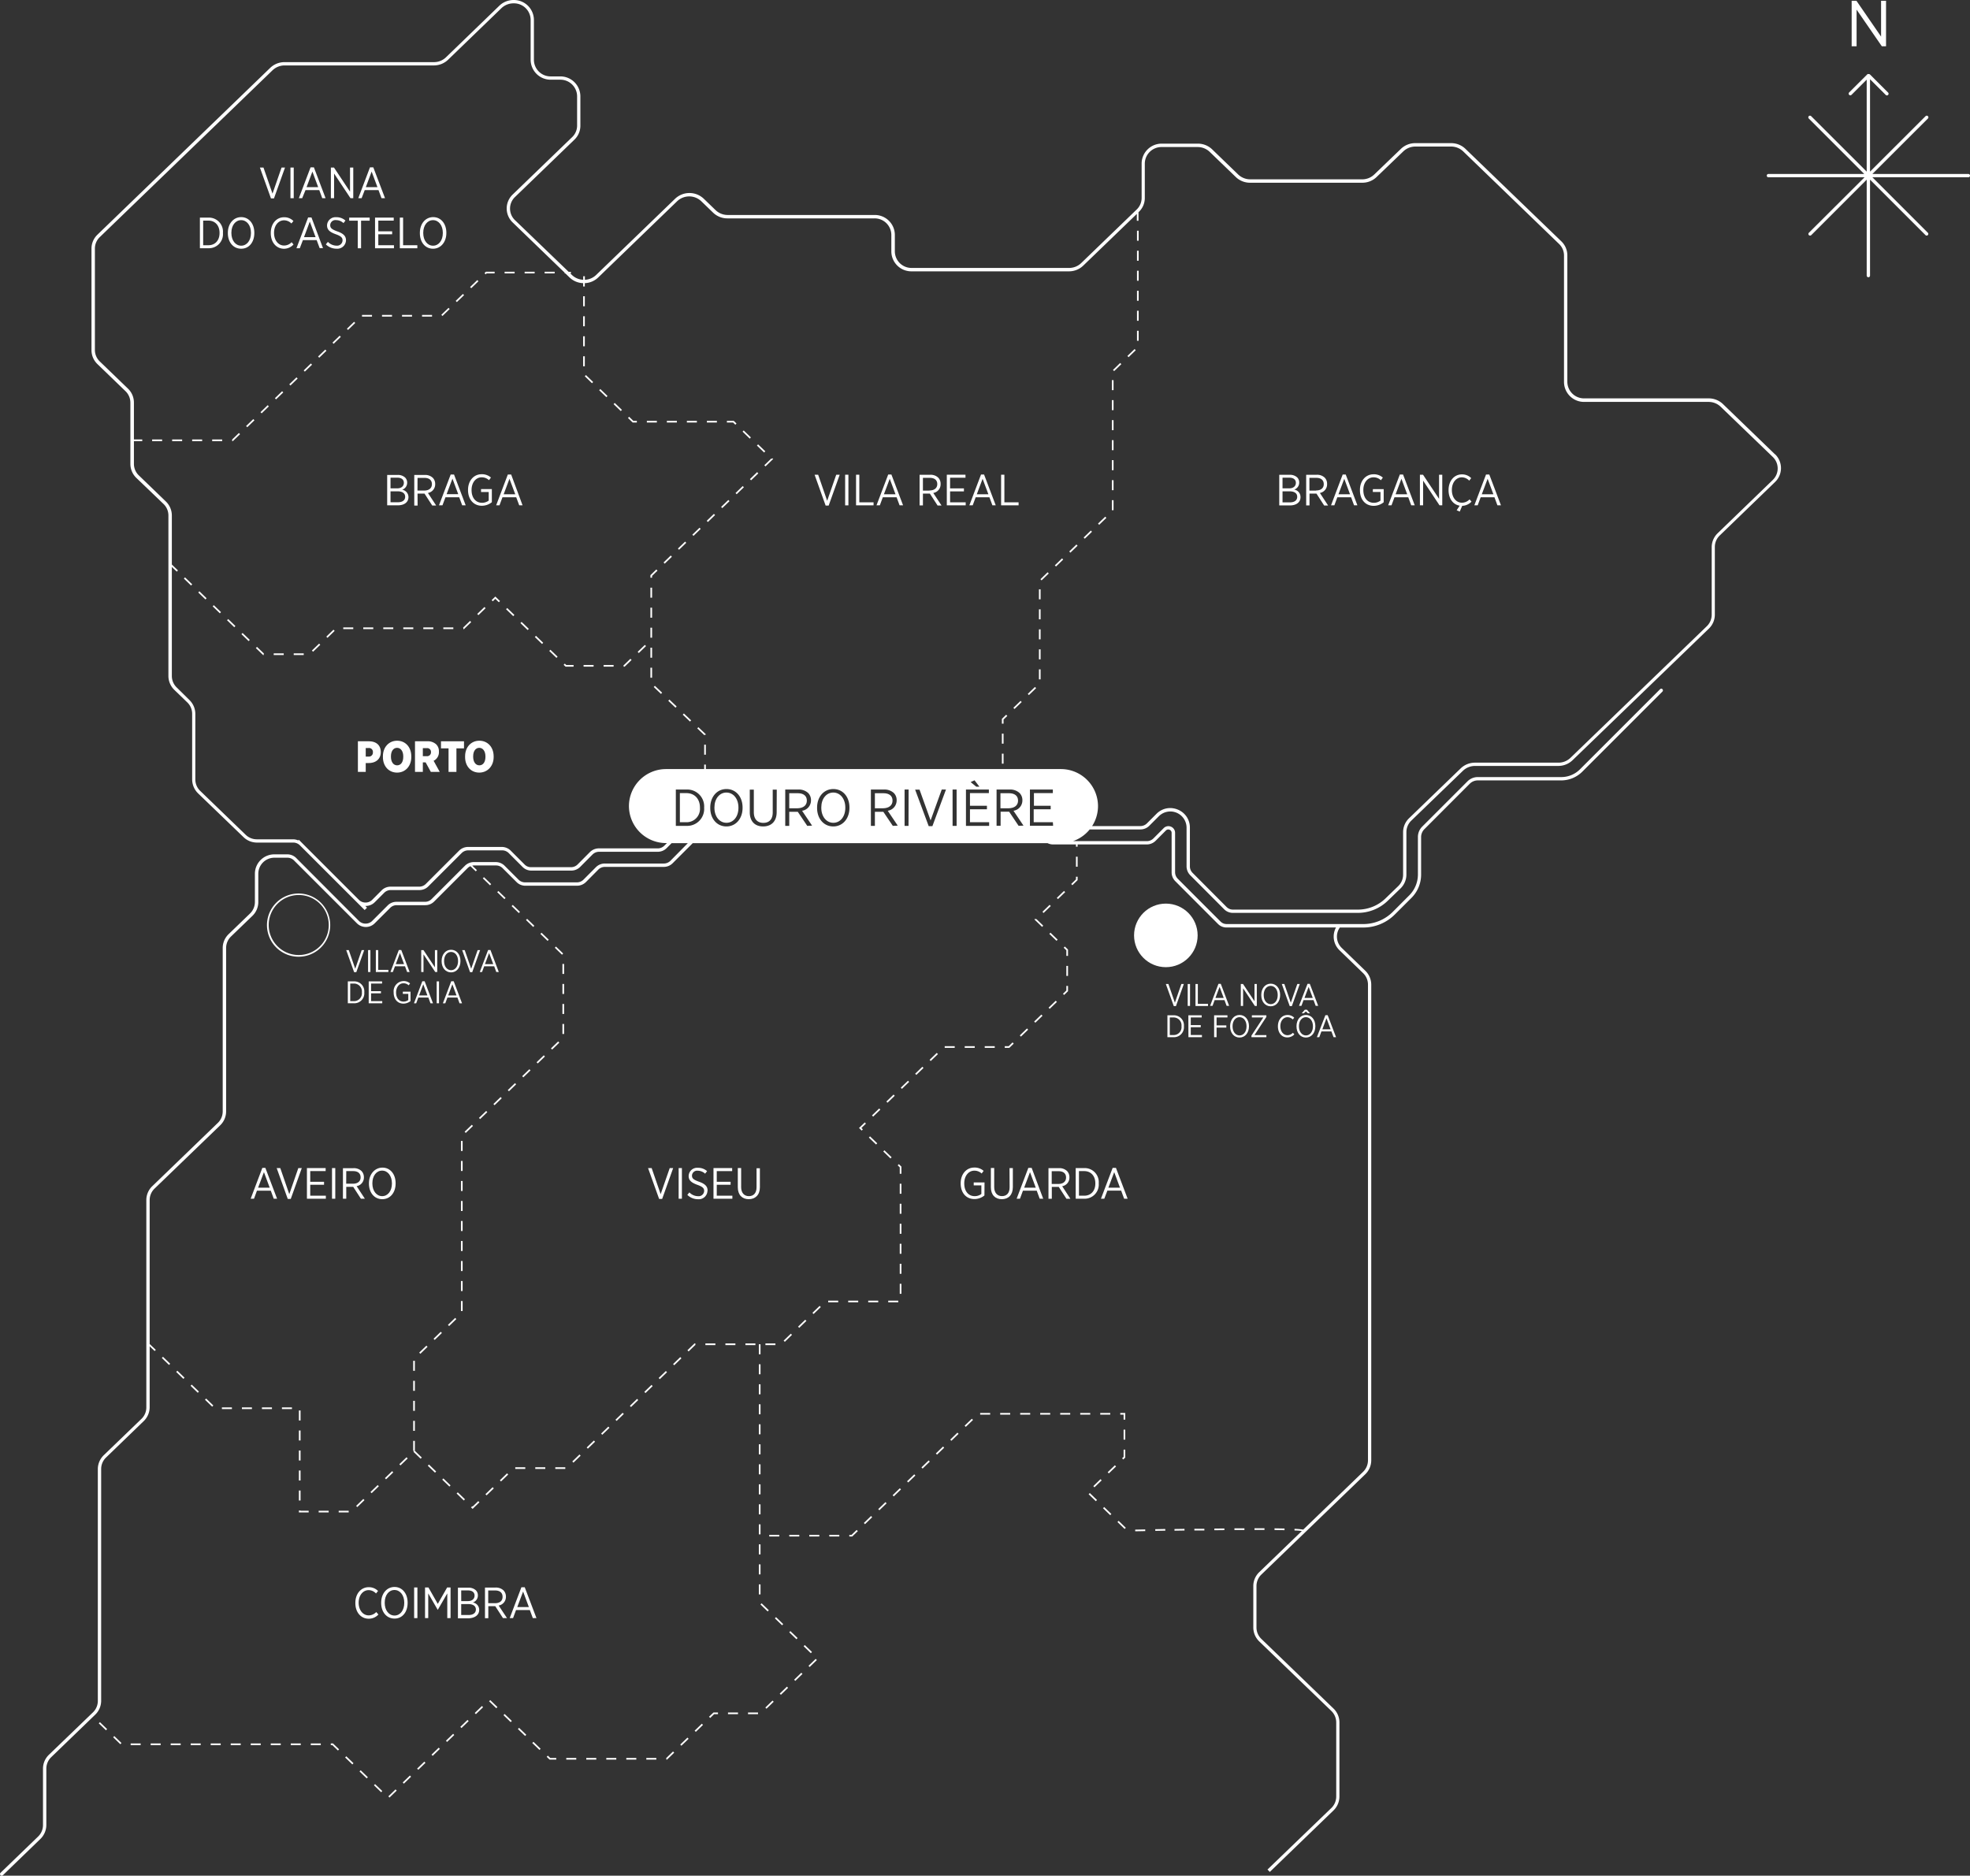 <svg xmlns="http://www.w3.org/2000/svg" viewBox="0 0 590.62 562.42"><rect x="0" y="0" width="590.62" height="562.42" fill="#333333" stroke="none"/><defs><style>.cls-1{fill:#fff;}</style></defs><g id="Layer_2" data-name="Layer 2"><g id="Mapa"><path class="cls-1" d="M89.56,267.91A9.48,9.48,0,1,0,99,277.39,9.49,9.49,0,0,0,89.56,267.91Zm0,18.45a9,9,0,1,1,9-9A9,9,0,0,1,89.56,286.36Z"/><circle class="cls-1" cx="349.53" cy="280.47" r="9.53"/><rect class="cls-1" x="82.17" y="118.29" width="3" height="0.5" transform="translate(-58.86 91.38) rotate(-44)"/><polygon class="cls-1" points="69.54 131.84 69.61 131.91 69.61 132.26 69.82 132.26 71.97 130.19 71.62 129.83 69.54 131.84"/><rect class="cls-1" x="163.29" y="81.48" width="3" height="0.5"/><rect class="cls-1" x="157.29" y="81.48" width="3" height="0.5"/><polygon class="cls-1" points="73.78 127.74 74.13 128.1 76.29 126.02 75.94 125.66 73.78 127.74"/><rect class="cls-1" x="77.85" y="122.46" width="3" height="0.5" transform="translate(-63 89.69) rotate(-44.05)"/><rect class="cls-1" x="126.53" y="94.43" width="3" height="0.5"/><polygon class="cls-1" points="139.13 88.5 138.78 88.14 136.62 90.22 136.97 90.58 139.13 88.5"/><rect class="cls-1" x="86.48" y="114.13" width="3" height="0.5" transform="translate(-54.76 93.21) rotate(-44)"/><polygon class="cls-1" points="132.65 94.75 134.81 92.66 134.47 92.31 132.31 94.39 132.65 94.75"/><polygon class="cls-1" points="93.2 108.99 91.05 111.07 91.39 111.43 93.55 109.35 93.2 108.99"/><rect class="cls-1" x="140.69" y="84.94" width="3" height="0.5" transform="translate(-19.24 122.83) rotate(-44.05)"/><rect class="cls-1" x="151.29" y="81.48" width="3" height="0.5"/><rect class="cls-1" x="45.61" y="131.77" width="3" height="0.5"/><polygon class="cls-1" points="145.88 81.98 148.29 81.98 148.29 81.48 145.68 81.48 145.26 81.89 145.6 82.25 145.88 81.98"/><rect class="cls-1" x="51.61" y="131.77" width="3" height="0.5"/><polygon class="cls-1" points="95.36 106.9 95.71 107.26 97.87 105.18 97.52 104.82 95.36 106.9"/><rect class="cls-1" x="114.53" y="94.43" width="3" height="0.5"/><rect class="cls-1" x="57.61" y="131.77" width="3" height="0.5"/><rect class="cls-1" x="63.61" y="131.77" width="3" height="0.5"/><rect class="cls-1" x="120.53" y="94.43" width="3" height="0.5"/><rect class="cls-1" x="103.75" y="97.46" width="3" height="0.5" transform="translate(-38.33 100.66) rotate(-44.05)"/><rect class="cls-1" x="99.43" y="101.62" width="3" height="0.5" transform="translate(-42.44 98.83) rotate(-44.05)"/><rect class="cls-1" x="108.53" y="94.43" width="3" height="0.5"/><polygon class="cls-1" points="188.62 124.97 188.27 125.33 189.68 126.69 190.93 126.69 190.93 126.19 189.88 126.19 188.62 124.97"/><rect class="cls-1" x="184.96" y="120.53" width="0.5" height="3" transform="translate(-31.23 170.5) rotate(-46)"/><rect class="cls-1" x="180.64" y="116.36" width="0.5" height="3" transform="translate(-29.55 166.12) rotate(-46)"/><rect class="cls-1" x="193.93" y="126.19" width="3" height="0.5"/><rect class="cls-1" x="195" y="200.21" width="0.5" height="3"/><rect class="cls-1" x="174.83" y="94.83" width="0.5" height="3"/><rect class="cls-1" x="176.33" y="112.19" width="0.5" height="3" transform="translate(-27.91 161.55) rotate(-45.95)"/><rect class="cls-1" x="174.83" y="88.83" width="0.5" height="3"/><rect class="cls-1" x="174.83" y="100.83" width="0.5" height="3"/><rect class="cls-1" x="174.83" y="106.83" width="0.5" height="3"/><rect class="cls-1" x="195" y="194.21" width="0.5" height="3"/><rect class="cls-1" x="211.12" y="223.29" width="0.5" height="3"/><polygon class="cls-1" points="209.04 218.4 211.2 220.46 211.36 220.29 211.62 220.28 211.62 220.17 209.38 218.04 209.04 218.4"/><rect class="cls-1" x="211.63" y="155.05" width="3" height="0.5" transform="translate(-48.03 191.87) rotate(-44.05)"/><polygon class="cls-1" points="216.2 151.99 216.55 152.35 218.71 150.27 218.36 149.91 216.2 151.99"/><rect class="cls-1" x="203" y="163.38" width="3" height="0.5" transform="translate(-56.28 187.97) rotate(-44)"/><rect class="cls-1" x="205.7" y="213.62" width="0.5" height="3" transform="translate(-91.86 216.04) rotate(-46.42)"/><rect class="cls-1" x="207.32" y="159.22" width="3" height="0.5" transform="translate(-52.17 189.8) rotate(-44)"/><rect class="cls-1" x="211.93" y="126.19" width="3" height="0.5"/><polygon class="cls-1" points="224.83 143.66 225.18 144.02 227.34 141.94 226.99 141.57 224.83 143.66"/><polygon class="cls-1" points="227.28 133.24 226.93 133.6 229.09 135.68 229.44 135.32 227.28 133.24"/><polygon class="cls-1" points="231.44 137.6 231.28 137.44 229.15 139.49 229.5 139.85 231.81 137.61 231.6 137.41 231.44 137.6"/><polygon class="cls-1" points="220.52 147.83 220.86 148.19 223.02 146.1 222.67 145.74 220.52 147.83"/><polygon class="cls-1" points="219.98 126.19 217.93 126.19 217.93 126.69 219.78 126.69 220.46 127.35 220.81 126.99 219.98 126.19"/><rect class="cls-1" x="195" y="188.21" width="0.5" height="3"/><polygon class="cls-1" points="222.97 129.07 222.62 129.43 224.78 131.52 225.12 131.16 222.97 129.07"/><rect class="cls-1" x="198.69" y="167.55" width="3" height="0.5" transform="translate(-60.38 186.15) rotate(-44)"/><polygon class="cls-1" points="196.77 170.75 195 172.46 195 173.21 195.5 173.21 195.5 172.68 197.12 171.11 196.77 170.75"/><rect class="cls-1" x="197.01" y="205.34" width="0.5" height="3" transform="translate(-88.57 207.11) rotate(-46.41)"/><rect class="cls-1" x="195" y="176.21" width="0.5" height="3"/><rect class="cls-1" x="205.93" y="126.19" width="3" height="0.5"/><polygon class="cls-1" points="200.35 210.13 202.52 212.2 202.86 211.83 200.69 209.76 200.35 210.13"/><rect class="cls-1" x="195" y="182.21" width="0.5" height="3"/><rect class="cls-1" x="199.93" y="126.19" width="3" height="0.5"/><rect class="cls-1" x="56.13" y="172.84" width="0.5" height="3" transform="translate(-108.2 93.79) rotate(-46)"/><rect class="cls-1" x="60.44" y="177.01" width="0.5" height="3" transform="translate(-109.88 98.17) rotate(-46)"/><rect class="cls-1" x="82.06" y="195.91" width="3" height="0.5"/><rect class="cls-1" x="142.83" y="182.98" width="3" height="0.5" transform="translate(-86.77 151.68) rotate(-44)"/><polygon class="cls-1" points="63.76 181.81 65.91 183.9 66.26 183.54 64.1 181.46 63.76 181.81"/><polygon class="cls-1" points="139.11 188.63 141.27 186.54 140.92 186.18 138.83 188.2 138.91 188.28 138.91 188.63 139.11 188.63"/><rect class="cls-1" x="114.91" y="188.13" width="3" height="0.5"/><rect class="cls-1" x="132.91" y="188.13" width="3" height="0.5"/><rect class="cls-1" x="97.58" y="189.78" width="3" height="0.5" transform="translate(-104.26 122.34) rotate(-44.05)"/><polygon class="cls-1" points="93.51 195.06 93.86 195.42 96.02 193.34 95.67 192.98 93.51 195.06"/><rect class="cls-1" x="88.06" y="195.91" width="3" height="0.5"/><rect class="cls-1" x="102.91" y="188.13" width="3" height="0.5"/><rect class="cls-1" x="108.91" y="188.13" width="3" height="0.5"/><polygon class="cls-1" points="68.07 185.98 70.23 188.07 70.58 187.71 68.42 185.62 68.07 185.98"/><rect class="cls-1" x="174.96" y="199.39" width="3" height="0.5"/><polygon class="cls-1" points="151.72 182.67 153.87 184.75 154.22 184.39 152.06 182.31 151.72 182.67"/><polygon class="cls-1" points="156.03 186.83 158.19 188.92 158.54 188.56 156.38 186.47 156.03 186.83"/><polygon class="cls-1" points="169.33 198.98 168.98 199.34 169.56 199.89 171.96 199.89 171.96 199.39 169.76 199.39 169.33 198.98"/><polygon class="cls-1" points="147.4 179.93 147.75 180.29 148.5 179.56 149.56 180.58 149.91 180.22 148.5 178.87 147.4 179.93"/><rect class="cls-1" x="161.35" y="190.36" width="0.5" height="3" transform="translate(-88.67 174.84) rotate(-46)"/><rect class="cls-1" x="165.67" y="194.53" width="0.5" height="3" transform="translate(-90.35 179.22) rotate(-46)"/><rect class="cls-1" x="126.91" y="188.13" width="3" height="0.5"/><rect class="cls-1" x="73.39" y="189.51" width="0.5" height="3" transform="translate(-114.92 111.3) rotate(-46)"/><rect class="cls-1" x="190.92" y="194.34" width="3" height="0.5" transform="translate(-81.17 188.52) rotate(-44.05)"/><rect class="cls-1" x="120.91" y="188.13" width="3" height="0.5"/><polygon class="cls-1" points="76.7 194.32 78.88 196.41 79.06 196.41 79.06 196.08 79.15 195.98 77.05 193.96 76.7 194.32"/><polygon class="cls-1" points="187.08 199.39 186.96 199.39 186.96 199.89 187.28 199.89 189.35 197.89 189 197.53 187.08 199.39"/><rect class="cls-1" x="180.96" y="199.39" width="3" height="0.5"/><rect class="cls-1" x="340.88" y="81.18" width="0.5" height="3"/><rect class="cls-1" x="320.31" y="164.23" width="3" height="0.5" transform="translate(-23.84 270.02) rotate(-44.05)"/><rect class="cls-1" x="324.63" y="160.06" width="3" height="0.5" transform="translate(-19.73 271.84) rotate(-44.05)"/><polygon class="cls-1" points="329.19 157 329.54 157.36 331.7 155.28 331.35 154.92 329.19 157"/><rect class="cls-1" x="333.35" y="143.98" width="0.5" height="3"/><rect class="cls-1" x="333.35" y="149.98" width="0.5" height="3"/><rect class="cls-1" x="311.48" y="176.7" width="0.5" height="3"/><rect class="cls-1" x="316" y="168.39" width="3" height="0.5" transform="translate(-27.95 268.19) rotate(-44.05)"/><rect class="cls-1" x="311.48" y="188.7" width="0.5" height="3"/><rect class="cls-1" x="311.48" y="182.7" width="0.5" height="3"/><rect class="cls-1" x="333.35" y="137.98" width="0.5" height="3"/><polygon class="cls-1" points="311.93 173.67 312.27 174.03 314.43 171.95 314.08 171.59 311.93 173.67"/><rect class="cls-1" x="333.35" y="125.98" width="0.5" height="3"/><rect class="cls-1" x="340.88" y="87.18" width="0.5" height="3"/><rect class="cls-1" x="340.88" y="93.18" width="0.5" height="3"/><rect class="cls-1" x="340.88" y="69.18" width="0.5" height="3"/><rect class="cls-1" x="340.88" y="99.18" width="0.5" height="3"/><rect class="cls-1" x="340.88" y="75.18" width="0.5" height="3"/><rect class="cls-1" x="333.35" y="119.98" width="0.5" height="3"/><polygon class="cls-1" points="338 106.74 338.35 107.1 340.5 105.02 340.16 104.66 338 106.74"/><rect class="cls-1" x="333.35" y="131.98" width="0.5" height="3"/><rect class="cls-1" x="311.48" y="194.7" width="0.5" height="3"/><rect class="cls-1" x="333.35" y="113.98" width="0.5" height="3"/><rect class="cls-1" x="333.43" y="109.8" width="3" height="0.5" transform="translate(17.69 263.83) rotate(-44.05)"/><polygon class="cls-1" points="308.13 208.06 308.47 208.42 310.63 206.34 310.28 205.98 308.13 208.06"/><rect class="cls-1" x="300.37" y="219.98" width="0.5" height="3"/><polygon class="cls-1" points="300.37 215.55 300.37 216.98 300.87 216.98 300.87 215.76 302 214.67 301.65 214.31 300.37 215.55"/><rect class="cls-1" x="300.37" y="225.98" width="0.5" height="3"/><polygon class="cls-1" points="303.81 212.23 304.16 212.59 306.31 210.5 305.97 210.15 303.81 212.23"/><rect class="cls-1" x="311.48" y="200.7" width="0.5" height="3"/><rect class="cls-1" x="138.2" y="354.11" width="0.5" height="3"/><rect class="cls-1" x="151.98" y="325.75" width="3" height="0.5" transform="translate(-183.37 198.1) rotate(-44)"/><rect class="cls-1" x="123.88" y="420.03" width="0.5" height="3"/><rect class="cls-1" x="123.88" y="426.03" width="0.5" height="3"/><rect class="cls-1" x="89.61" y="446.92" width="0.5" height="3"/><rect class="cls-1" x="138.2" y="348.11" width="0.5" height="3"/><rect class="cls-1" x="89.61" y="434.92" width="0.5" height="3"/><rect class="cls-1" x="125.42" y="404.47" width="3" height="0.5" transform="translate(-245.51 201.74) rotate(-44)"/><rect class="cls-1" x="89.61" y="422.92" width="0.5" height="3"/><rect class="cls-1" x="123.88" y="408.03" width="0.5" height="3"/><rect class="cls-1" x="129.74" y="400.3" width="3" height="0.5" transform="translate(-241.59 203.91) rotate(-44.05)"/><rect class="cls-1" x="89.61" y="428.92" width="0.5" height="3"/><rect class="cls-1" x="72.53" y="422" width="3" height="0.5"/><polygon class="cls-1" points="134.3 397.25 134.65 397.61 136.81 395.52 136.46 395.16 134.3 397.25"/><rect class="cls-1" x="110.82" y="446.27" width="3" height="0.5" transform="translate(-278.65 203.33) rotate(-44)"/><rect class="cls-1" x="168.62" y="295.03" width="0.5" height="3"/><polygon class="cls-1" points="48.52 407.18 50.67 409.27 51.02 408.91 48.86 406.82 48.52 407.18"/><rect class="cls-1" x="168.62" y="301.03" width="0.5" height="3"/><rect class="cls-1" x="168.62" y="307.03" width="0.5" height="3"/><rect class="cls-1" x="164.93" y="313.25" width="3" height="0.5" transform="translate(-171.06 203.59) rotate(-44)"/><rect class="cls-1" x="167.33" y="283.57" width="0.5" height="3" transform="translate(-153.86 207.45) rotate(-45.98)"/><rect class="cls-1" x="168.62" y="289.03" width="0.5" height="3"/><rect class="cls-1" x="58.15" y="414.88" width="0.5" height="3" transform="translate(-281.7 169.16) rotate(-46)"/><rect class="cls-1" x="62.47" y="419.05" width="0.5" height="3" transform="translate(-283.38 173.54) rotate(-46)"/><rect class="cls-1" x="66.53" y="422" width="3" height="0.5"/><rect class="cls-1" x="89.61" y="440.92" width="0.5" height="3"/><rect class="cls-1" x="160.62" y="317.41" width="3" height="0.5" transform="translate(-175.16 201.76) rotate(-44)"/><rect class="cls-1" x="53.84" y="410.71" width="0.5" height="3" transform="translate(-280.02 164.79) rotate(-46)"/><rect class="cls-1" x="163.01" y="279.4" width="0.5" height="3" transform="translate(-152.17 203.04) rotate(-45.97)"/><rect class="cls-1" x="123.88" y="414.03" width="0.5" height="3"/><polygon class="cls-1" points="90.11 452.92 89.61 452.92 89.61 453.49 92.54 453.49 92.54 452.99 90.11 452.99 90.11 452.92"/><rect class="cls-1" x="106.51" y="450.44" width="3" height="0.5" transform="translate(-282.75 201.5) rotate(-44)"/><rect class="cls-1" x="150.07" y="266.89" width="0.5" height="3" transform="translate(-147.11 189.86) rotate(-45.96)"/><rect class="cls-1" x="95.54" y="452.99" width="3" height="0.5"/><rect class="cls-1" x="84.53" y="422" width="3" height="0.5"/><rect class="cls-1" x="138.2" y="342.11" width="0.5" height="3"/><rect class="cls-1" x="156.3" y="321.58" width="3" height="0.5" transform="translate(-179.27 199.93) rotate(-44)"/><polygon class="cls-1" points="146.1 333.47 145.76 333.11 143.6 335.19 143.95 335.55 146.1 333.47"/><rect class="cls-1" x="158.7" y="275.23" width="0.5" height="3" transform="translate(-150.49 198.67) rotate(-45.97)"/><rect class="cls-1" x="139.04" y="338.25" width="3" height="0.5" transform="translate(-195.69 192.61) rotate(-44)"/><rect class="cls-1" x="138.2" y="360.11" width="0.5" height="3"/><rect class="cls-1" x="147.67" y="329.92" width="3" height="0.5" transform="translate(-187.6 196.58) rotate(-44.05)"/><rect class="cls-1" x="78.53" y="422" width="3" height="0.5"/><rect class="cls-1" x="154.39" y="271.06" width="0.5" height="3" transform="translate(-148.81 194.3) rotate(-45.97)"/><rect class="cls-1" x="119.46" y="437.94" width="3" height="0.5" transform="translate(-270.43 206.99) rotate(-44)"/><rect class="cls-1" x="138.2" y="366.11" width="0.5" height="3"/><rect class="cls-1" x="138.2" y="384.11" width="0.5" height="3"/><rect class="cls-1" x="138.2" y="372.11" width="0.5" height="3"/><rect class="cls-1" x="138.2" y="378.11" width="0.5" height="3"/><rect class="cls-1" x="138.2" y="390.11" width="0.5" height="3"/><rect class="cls-1" x="115.14" y="442.11" width="3" height="0.5" transform="translate(-274.54 205.16) rotate(-44)"/><rect class="cls-1" x="101.54" y="452.99" width="3" height="0.5"/><rect class="cls-1" x="145.76" y="262.72" width="0.5" height="3" transform="translate(-145.43 185.52) rotate(-45.96)"/><polygon class="cls-1" points="208.48 403.32 208.48 402.82 208.21 402.82 206.1 404.86 206.45 405.22 208.41 403.32 208.48 403.32"/><rect class="cls-1" x="265.49" y="329.19" width="3" height="0.5" transform="translate(-153.91 277.91) rotate(-44)"/><rect class="cls-1" x="266.3" y="389.99" width="3" height="0.5"/><rect class="cls-1" x="269.75" y="384.94" width="0.5" height="3"/><rect class="cls-1" x="265.81" y="344.61" width="0.5" height="3" transform="translate(-167.73 297.09) rotate(-46)"/><rect class="cls-1" x="260.3" y="389.99" width="3" height="0.5"/><rect class="cls-1" x="269.75" y="378.94" width="0.5" height="3"/><rect class="cls-1" x="261.18" y="333.36" width="3" height="0.5" transform="translate(-158.02 276.08) rotate(-44)"/><rect class="cls-1" x="269.75" y="372.94" width="0.5" height="3"/><rect class="cls-1" x="229.48" y="402.82" width="3" height="0.5"/><polygon class="cls-1" points="143.73 450.46 143.38 450.1 141.69 451.73 141.57 451.62 141.22 451.98 141.69 452.43 143.73 450.46"/><rect class="cls-1" x="261.5" y="340.44" width="0.5" height="3" transform="translate(-166.05 292.71) rotate(-46)"/><rect class="cls-1" x="149.61" y="442.74" width="3" height="0.5" transform="translate(-265.5 229.66) rotate(-44.05)"/><rect class="cls-1" x="217.48" y="402.82" width="3" height="0.5"/><polygon class="cls-1" points="234.94 401.98 235.29 402.34 237.44 400.25 237.1 399.9 234.94 401.98"/><polygon class="cls-1" points="188.84 421.53 189.19 421.89 191.34 419.8 191 419.44 188.84 421.53"/><rect class="cls-1" x="192.91" y="416.25" width="3" height="0.5" transform="translate(-234.75 251.92) rotate(-44)"/><rect class="cls-1" x="184.27" y="424.58" width="3" height="0.5" transform="translate(-243.13 248.66) rotate(-44.05)"/><rect class="cls-1" x="201.54" y="407.91" width="3" height="0.5" transform="translate(-226.54 255.58) rotate(-44)"/><polygon class="cls-1" points="259.61 336.91 259.27 336.55 257.54 338.22 258.34 339 258.69 338.64 258.26 338.22 259.61 336.91"/><rect class="cls-1" x="239.01" y="396.7" width="3" height="0.5" transform="translate(-208.24 278.46) rotate(-44)"/><rect class="cls-1" x="197.22" y="412.08" width="3" height="0.5" transform="translate(-230.65 253.75) rotate(-44)"/><rect class="cls-1" x="179.96" y="428.75" width="3" height="0.5" transform="translate(-247.07 246.44) rotate(-44)"/><rect class="cls-1" x="166.48" y="439.95" width="3" height="0.5"/><rect class="cls-1" x="175.64" y="432.92" width="3" height="0.5" transform="translate(-251.18 244.61) rotate(-44)"/><rect class="cls-1" x="211.48" y="402.82" width="3" height="0.5"/><rect class="cls-1" x="254.3" y="389.99" width="3" height="0.5"/><polygon class="cls-1" points="243.57 393.64 243.92 394 246.08 391.92 245.73 391.56 243.57 393.64"/><rect class="cls-1" x="248.3" y="389.99" width="3" height="0.5"/><rect class="cls-1" x="171.32" y="437.09" width="3" height="0.5" transform="translate(-255.46 243.17) rotate(-44.05)"/><rect class="cls-1" x="145.29" y="446.9" width="3" height="0.5" transform="translate(-269.61 227.83) rotate(-44.05)"/><rect class="cls-1" x="312.28" y="272.28" width="3" height="0.5" transform="translate(-101.23 294.82) rotate(-44.05)"/><polygon class="cls-1" points="310.54 275.65 310.37 275.48 310.13 275.7 312.43 277.92 312.77 277.56 310.66 275.52 310.54 275.65"/><polygon class="cls-1" points="314.37 302.14 314.71 302.5 316.87 300.42 316.52 300.06 314.37 302.14"/><rect class="cls-1" x="316.59" y="268.11" width="3" height="0.5" transform="translate(-97.12 296.65) rotate(-44.05)"/><polygon class="cls-1" points="320.2 284.73 319.25 283.81 318.9 284.17 319.7 284.94 319.7 286.62 320.2 286.62 320.2 284.73"/><rect class="cls-1" x="309.8" y="305.2" width="3" height="0.5" transform="translate(-124.81 301.96) rotate(-44)"/><rect class="cls-1" x="315.59" y="279.37" width="0.5" height="3" transform="translate(-105.6 312.97) rotate(-46)"/><rect class="cls-1" x="137.91" y="447.17" width="0.5" height="3" transform="translate(-280.57 236.4) rotate(-46)"/><polygon class="cls-1" points="319.7 296.99 318.68 297.98 319.03 298.33 320.2 297.2 320.2 295.62 319.7 295.62 319.7 296.99"/><rect class="cls-1" x="133.59" y="443" width="0.5" height="3" transform="translate(-278.89 232.02) rotate(-46)"/><rect class="cls-1" x="129.27" y="438.83" width="0.5" height="3" transform="translate(-277.21 227.64) rotate(-46)"/><rect class="cls-1" x="223.48" y="402.82" width="3" height="0.5"/><polygon class="cls-1" points="126.11 437.39 126.46 437.03 124.38 435.02 124.38 432.04 123.88 432.04 123.88 435.04 124.22 435.04 123.95 435.31 126.11 437.39"/><polygon class="cls-1" points="323.08 262.88 322.58 262.88 322.58 263.68 321.16 265.06 321.5 265.42 323.08 263.9 323.08 262.88"/><rect class="cls-1" x="322.58" y="256.88" width="0.5" height="3"/><polygon class="cls-1" points="269.13 349.42 269.75 350.01 269.75 351.94 270.25 351.94 270.25 349.8 269.48 349.06 269.13 349.42"/><polygon class="cls-1" points="272.22 324.05 270.06 326.13 270.4 326.49 272.56 324.41 272.22 324.05"/><rect class="cls-1" x="274.13" y="320.85" width="3" height="0.5" transform="translate(-145.7 281.57) rotate(-44)"/><rect class="cls-1" x="154.48" y="439.95" width="3" height="0.5"/><rect class="cls-1" x="269.75" y="366.94" width="0.5" height="3"/><rect class="cls-1" x="278.44" y="316.69" width="3" height="0.5" transform="translate(-141.59 283.4) rotate(-44)"/><rect class="cls-1" x="269.75" y="360.94" width="0.5" height="3"/><rect class="cls-1" x="319.7" y="289.62" width="0.5" height="3"/><rect class="cls-1" x="269.75" y="354.94" width="0.5" height="3"/><rect class="cls-1" x="283.23" y="313.69" width="3" height="0.5"/><polygon class="cls-1" points="302.41 313.69 301.23 313.69 301.23 314.19 302.61 314.19 303.92 312.92 303.57 312.56 302.41 313.69"/><rect class="cls-1" x="305.49" y="309.37" width="3" height="0.5" transform="translate(-128.92 300.13) rotate(-44)"/><rect class="cls-1" x="295.23" y="313.69" width="3" height="0.5"/><rect class="cls-1" x="160.48" y="439.95" width="3" height="0.5"/><rect class="cls-1" x="289.23" y="313.69" width="3" height="0.5"/><rect class="cls-1" x="276.01" y="438.87" width="3" height="0.5" transform="translate(-227.26 316.46) rotate(-44.05)"/><rect class="cls-1" x="327.53" y="444.49" width="3" height="0.5" transform="translate(-216.67 353.86) rotate(-44.05)"/><rect class="cls-1" x="242.63" y="460.21" width="3" height="0.5"/><rect class="cls-1" x="329.86" y="423.67" width="3" height="0.5"/><rect class="cls-1" x="248.63" y="460.21" width="3" height="0.5"/><rect class="cls-1" x="331.7" y="451.57" width="0.5" height="3" transform="translate(-224.56 377.15) rotate(-46)"/><polygon class="cls-1" points="326.38 448.04 328.54 450.13 328.89 449.76 326.73 447.68 326.38 448.04"/><rect class="cls-1" x="336.86" y="428.67" width="0.5" height="3"/><polygon class="cls-1" points="336.86 436.83 336.41 437.26 336.76 437.62 337.36 437.04 337.36 434.67 336.86 434.67 336.86 436.83"/><polygon class="cls-1" points="337.36 423.67 335.86 423.67 335.86 424.17 336.86 424.17 336.86 425.67 337.36 425.67 337.36 423.67"/><rect class="cls-1" x="236.63" y="460.21" width="3" height="0.5"/><rect class="cls-1" x="336.02" y="455.74" width="0.5" height="3" transform="translate(-226.22 381.4) rotate(-45.99)"/><rect class="cls-1" x="323.86" y="423.67" width="3" height="0.5"/><polygon class="cls-1" points="332.09 441.43 332.44 441.79 334.6 439.71 334.25 439.35 332.09 441.43"/><rect class="cls-1" x="317.86" y="423.67" width="3" height="0.5"/><rect class="cls-1" x="340.06" y="458.69" width="3.01" height="0.5" transform="matrix(1, -0.02, 0.02, 1, -8.9, 6.76)"/><rect class="cls-1" x="299.86" y="423.67" width="3" height="0.5"/><rect class="cls-1" x="293.86" y="423.67" width="3" height="0.5"/><rect class="cls-1" x="305.86" y="423.67" width="3" height="0.5"/><polygon class="cls-1" points="289.2 427.48 289.55 427.84 291.71 425.76 291.36 425.4 289.2 427.48"/><rect class="cls-1" x="311.86" y="423.67" width="3" height="0.5"/><polygon class="cls-1" points="280.57 435.81 280.92 436.17 283.07 434.09 282.73 433.73 280.57 435.81"/><rect class="cls-1" x="267.37" y="447.21" width="3" height="0.5" transform="translate(-235.49 312.8) rotate(-44.05)"/><polygon class="cls-1" points="263.3 452.49 263.65 452.84 265.81 450.76 265.46 450.4 263.3 452.49"/><rect class="cls-1" x="258.74" y="455.54" width="3" height="0.5" transform="translate(-243.71 309.14) rotate(-44.05)"/><rect class="cls-1" x="284.64" y="430.54" width="3" height="0.5" transform="translate(-219.04 320.12) rotate(-44.05)"/><polygon class="cls-1" points="271.94 444.15 272.28 444.51 274.44 442.43 274.1 442.07 271.94 444.15"/><polygon class="cls-1" points="255.3 460.21 254.63 460.21 254.63 460.71 255.5 460.71 257.18 459.1 256.83 458.74 255.3 460.21"/><rect class="cls-1" x="230.63" y="460.21" width="3" height="0.5"/><path class="cls-1" d="M379.1,458.24h-3v.5h3Z"/><path class="cls-1" d="M370.09,458.26v.5l3,0v-.5Z"/><path class="cls-1" d="M382.11,458.26v.5l3,.05v-.5Z"/><rect class="cls-1" x="364.09" y="458.3" width="3" height="0.5" transform="translate(-5.35 4.32) rotate(-0.67)"/><path class="cls-1" d="M358.08,458.4v.5l3,0v-.5Z"/><rect class="cls-1" x="346.07" y="458.57" width="3" height="0.5" transform="matrix(1, -0.02, 0.02, 1, -8.89, 6.87)"/><rect class="cls-1" x="352.08" y="458.47" width="3" height="0.5" transform="translate(-7.12 5.58) rotate(-0.9)"/><rect class="cls-1" x="129.13" y="525.01" width="3" height="0.5" transform="translate(-328.47 238.56) rotate(-44.05)"/><rect class="cls-1" x="124.81" y="529.18" width="3" height="0.5" transform="translate(-332.58 236.74) rotate(-44.05)"/><rect class="cls-1" x="57.17" y="522.76" width="3" height="0.5"/><rect class="cls-1" x="51.17" y="522.76" width="3" height="0.5"/><rect class="cls-1" x="39.17" y="522.76" width="3" height="0.5"/><rect class="cls-1" x="137.76" y="516.67" width="3" height="0.5" transform="translate(-320.24 242.22) rotate(-44.05)"/><rect class="cls-1" x="142.08" y="512.51" width="3" height="0.5" transform="translate(-316.13 244.05) rotate(-44.05)"/><rect class="cls-1" x="30.62" y="516.08" width="0.5" height="3" transform="translate(-362.9 180.26) rotate(-46)"/><rect class="cls-1" x="34.93" y="520.25" width="0.5" height="3" transform="translate(-364.58 184.64) rotate(-46)"/><rect class="cls-1" x="45.17" y="522.76" width="3" height="0.5"/><polygon class="cls-1" points="133.69 521.95 134.04 522.31 136.19 520.23 135.85 519.87 133.69 521.95"/><rect class="cls-1" x="81.17" y="522.76" width="3" height="0.5"/><rect class="cls-1" x="108.79" y="530.5" width="0.5" height="3" transform="translate(-349.4 240.9) rotate(-46)"/><polygon class="cls-1" points="112.11 535.3 114.27 537.39 114.61 537.03 112.45 534.95 112.11 535.3"/><rect class="cls-1" x="147.64" y="509.47" width="0.5" height="3" transform="translate(-322.41 262.42) rotate(-46)"/><polygon class="cls-1" points="103.47 526.97 105.63 529.05 105.98 528.69 103.82 526.61 103.47 526.97"/><rect class="cls-1" x="116.18" y="537.51" width="3" height="0.5" transform="translate(-340.8 233.08) rotate(-44.05)"/><rect class="cls-1" x="63.17" y="522.76" width="3" height="0.5"/><rect class="cls-1" x="120.49" y="533.34" width="3" height="0.5" transform="translate(-336.69 234.91) rotate(-44.05)"/><polygon class="cls-1" points="99.17 522.76 99.17 523.26 99.63 523.26 101.32 524.89 101.66 524.53 99.83 522.76 99.17 522.76"/><rect class="cls-1" x="69.17" y="522.76" width="3" height="0.5"/><rect class="cls-1" x="75.17" y="522.76" width="3" height="0.5"/><rect class="cls-1" x="87.17" y="522.76" width="3" height="0.5"/><rect class="cls-1" x="93.17" y="522.76" width="3" height="0.5"/><rect class="cls-1" x="227.51" y="469.07" width="0.5" height="3"/><rect class="cls-1" x="193.77" y="527.11" width="3" height="0.5"/><polygon class="cls-1" points="199.7 527.18 199.77 527.25 199.77 527.61 199.98 527.61 202.13 525.53 201.78 525.17 199.7 527.18"/><polygon class="cls-1" points="233.77 507.81 234.12 508.17 236.27 506.09 235.93 505.73 233.77 507.81"/><polygon class="cls-1" points="203.94 523.09 204.29 523.45 206.45 521.37 206.1 521.01 203.94 523.09"/><rect class="cls-1" x="237.84" y="502.53" width="3" height="0.5" transform="translate(-282.26 307.83) rotate(-44.05)"/><rect class="cls-1" x="241.94" y="492.95" width="0.5" height="3" transform="translate(-281.73 325.22) rotate(-46)"/><polygon class="cls-1" points="234.81 486.97 232.66 484.89 232.31 485.25 234.47 487.33 234.81 486.97"/><rect class="cls-1" x="187.77" y="527.11" width="3" height="0.5"/><rect class="cls-1" x="208.01" y="517.81" width="3" height="0.5" transform="translate(-301.27 291.39) rotate(-44.05)"/><rect class="cls-1" x="218.26" y="513.48" width="3" height="0.5"/><rect class="cls-1" x="229.2" y="510.87" width="3" height="0.5" transform="translate(-290.48 304.17) rotate(-44.05)"/><polygon class="cls-1" points="212.57 514.75 212.92 515.12 214.1 513.98 215.26 513.98 215.26 513.48 213.9 513.48 212.57 514.75"/><rect class="cls-1" x="227.51" y="463.07" width="0.5" height="3"/><rect class="cls-1" x="227.51" y="475.07" width="0.5" height="3"/><rect class="cls-1" x="227.51" y="451.07" width="0.5" height="3"/><rect class="cls-1" x="181.77" y="527.11" width="3" height="0.5"/><rect class="cls-1" x="227.51" y="457.07" width="0.5" height="3"/><rect class="cls-1" x="237.63" y="488.78" width="0.5" height="3" transform="translate(-280.05 320.84) rotate(-46)"/><rect class="cls-1" x="227.51" y="427.07" width="0.5" height="3"/><polygon class="cls-1" points="164.25 526.42 163.9 526.77 164.77 527.61 166.77 527.61 166.77 527.11 164.97 527.11 164.25 526.42"/><rect class="cls-1" x="227.51" y="421.07" width="0.5" height="3"/><rect class="cls-1" x="227.51" y="433.07" width="0.5" height="3"/><polygon class="cls-1" points="155.27 518.44 157.43 520.52 157.78 520.16 155.62 518.08 155.27 518.44"/><rect class="cls-1" x="227.51" y="409.07" width="0.5" height="3"/><rect class="cls-1" x="227.51" y="439.07" width="0.5" height="3"/><rect class="cls-1" x="227.51" y="415.07" width="0.5" height="3"/><rect class="cls-1" x="151.96" y="513.63" width="0.5" height="3" transform="translate(-324.09 266.8) rotate(-46)"/><rect class="cls-1" x="160.59" y="521.97" width="0.5" height="3" transform="translate(-327.45 275.56) rotate(-46)"/><rect class="cls-1" x="229" y="480.44" width="0.5" height="3" transform="translate(-276.69 312.08) rotate(-46)"/><rect class="cls-1" x="175.77" y="527.11" width="3" height="0.5"/><rect class="cls-1" x="224.26" y="513.48" width="3" height="0.5"/><rect class="cls-1" x="242.15" y="498.36" width="3" height="0.5" transform="translate(-278.15 309.66) rotate(-44.05)"/><rect class="cls-1" x="227.51" y="403.07" width="0.5" height="3"/><rect class="cls-1" x="227.51" y="445.07" width="0.5" height="3"/><rect class="cls-1" x="169.77" y="527.11" width="3" height="0.5"/><path class="cls-1" d="M388,146.8a2.19,2.19,0,0,0,1.51-2.14v0a2.09,2.09,0,0,0-.6-1.51,3.14,3.14,0,0,0-2.27-.78h-3.11v9.18h3.17c1.93,0,3.2-.92,3.2-2.48v0A2.24,2.24,0,0,0,388,146.8Zm-3.49-3.57h2.07c1.22,0,1.93.59,1.93,1.53v0c0,1.06-.8,1.67-2,1.67h-2Zm4.4,5.75c0,1.05-.84,1.65-2.17,1.65h-2.23v-3.31h2.11c1.49,0,2.29.61,2.29,1.63Z"/><path class="cls-1" d="M397.87,145.1v0a2.6,2.6,0,0,0-.72-1.89,3.28,3.28,0,0,0-2.41-.85H391.6v9.18h1V148h2.08l2.31,3.57h1.18l-2.46-3.76A2.62,2.62,0,0,0,397.87,145.1Zm-3.3,2h-2v-3.82h2.08c1.38,0,2.22.67,2.22,1.88v0C396.89,146.31,396.06,147.06,394.57,147.06Z"/><path class="cls-1" d="M402.55,142.28l-3.5,9.24h1l.89-2.41h4.13l.89,2.41h1l-3.5-9.24Zm-1.27,5.93,1.74-4.65,1.73,4.65Z"/><path class="cls-1" d="M411.58,147.52h2.3v2.58a3.28,3.28,0,0,1-2,.66c-1.89,0-3.14-1.5-3.14-3.8v-.07c0-2.19,1.3-3.77,3.05-3.77A3.12,3.12,0,0,1,414,144l.59-.79a4,4,0,0,0-2.78-1c-2.41,0-4.09,2-4.09,4.69V147c0,2.77,1.61,4.67,4.12,4.67a4.74,4.74,0,0,0,3-1.07v-3.94h-3.24Z"/><path class="cls-1" d="M419.68,142.28l-3.5,9.24h1l.89-2.41h4.14l.89,2.41h1.05l-3.5-9.24Zm-1.27,5.93,1.75-4.65,1.73,4.65Z"/><polygon class="cls-1" points="431.44 149.57 426.63 142.34 425.7 142.34 425.7 151.52 426.66 151.52 426.66 144.12 431.58 151.52 432.4 151.52 432.4 142.34 431.44 142.34 431.44 149.57"/><path class="cls-1" d="M438.28,150.73c-1.7,0-3-1.53-3-3.79v-.05c0-2.22,1.3-3.77,3-3.77a3.1,3.1,0,0,1,2.2,1l.6-.75a3.81,3.81,0,0,0-2.79-1.13c-2.3,0-4,1.92-4,4.7V147c0,2.53,1.38,4.32,3.33,4.62l-.9,1.38.92.4.74-1.73a4,4,0,0,0,2.79-1.26l-.59-.68A3.12,3.12,0,0,1,438.28,150.73Z"/><path class="cls-1" d="M445.52,142.28l-3.5,9.24h1l.89-2.41h4.14l.89,2.41H450l-3.5-9.24Zm-1.27,5.93,1.75-4.65,1.73,4.65Z"/><polygon class="cls-1" points="247.99 150.16 245.29 142.34 244.22 142.34 247.53 151.59 248.44 151.59 251.75 142.34 250.71 142.34 247.99 150.16"/><rect class="cls-1" x="253.38" y="142.34" width="0.98" height="9.19"/><polygon class="cls-1" points="257.63 142.34 256.65 142.34 256.65 151.52 261.9 151.52 261.9 150.62 257.63 150.62 257.63 142.34"/><path class="cls-1" d="M266.29,142.28l-3.51,9.24h1l.89-2.41h4.14l.89,2.41h1.05l-3.5-9.24ZM265,148.21l1.75-4.65,1.73,4.65Z"/><path class="cls-1" d="M282,145.1v0a2.6,2.6,0,0,0-.72-1.89,3.28,3.28,0,0,0-2.41-.85H275.7v9.18h1V148h2.08l2.31,3.57h1.18l-2.47-3.76A2.62,2.62,0,0,0,282,145.1Zm-3.3,2h-2v-3.82h2.08c1.38,0,2.22.67,2.22,1.88v0C281,146.31,280.16,147.06,278.67,147.06Z"/><polygon class="cls-1" points="284.84 147.34 288.99 147.34 288.99 146.44 284.84 146.44 284.84 143.24 289.46 143.24 289.46 142.34 283.86 142.34 283.86 151.52 289.52 151.52 289.52 150.62 284.84 150.62 284.84 147.34"/><path class="cls-1" d="M294.12,142.28l-3.5,9.24h1l.89-2.41h4.13l.89,2.41h1l-3.5-9.24Zm-1.27,5.93,1.74-4.65,1.74,4.65Z"/><polygon class="cls-1" points="305.38 150.62 301.12 150.62 301.12 142.34 300.14 142.34 300.14 151.52 305.38 151.52 305.38 150.62"/><path class="cls-1" d="M116.08,151.52h3.18c1.93,0,3.2-.92,3.2-2.48v0a2.25,2.25,0,0,0-1.9-2.2,2.19,2.19,0,0,0,1.51-2.14v0a2.1,2.1,0,0,0-.61-1.51,3.12,3.12,0,0,0-2.27-.78h-3.11Zm1-8.29h2.07c1.22,0,1.93.59,1.93,1.53v0c0,1.06-.8,1.67-2,1.67h-2Zm0,4.09h2.11c1.48,0,2.28.61,2.28,1.63v0c0,1.05-.84,1.65-2.16,1.65h-2.23Z"/><path class="cls-1" d="M125.18,148h2.09l2.31,3.57h1.18l-2.47-3.76a2.62,2.62,0,0,0,2.18-2.66v0a2.6,2.6,0,0,0-.72-1.89,3.31,3.31,0,0,0-2.41-.85H124.2v9.18h1Zm0-4.71h2.09c1.38,0,2.22.67,2.22,1.88v0c0,1.17-.83,1.92-2.33,1.92h-2Z"/><path class="cls-1" d="M132.65,151.52l.9-2.41h4.13l.89,2.41h1.05l-3.5-9.24h-1l-3.51,9.24Zm3-8,1.73,4.65h-3.48Z"/><path class="cls-1" d="M144.46,151.65a4.77,4.77,0,0,0,3-1.07v-3.94h-3.24v.88h2.3v2.58a3.33,3.33,0,0,1-2,.66c-1.89,0-3.14-1.5-3.14-3.8v-.07c0-2.19,1.3-3.77,3-3.77a3.12,3.12,0,0,1,2.22.86l.59-.79a4.07,4.07,0,0,0-2.78-1c-2.42,0-4.09,2-4.09,4.69V147C140.34,149.75,142,151.65,144.46,151.65Z"/><path class="cls-1" d="M153.25,142.28h-1l-3.5,9.24h1l.89-2.41h4.13l.9,2.41h1ZM151,148.21l1.74-4.65,1.74,4.65Z"/><path class="cls-1" d="M110.58,222.27H107.3v9.18h2.35v-2.66h.9c2,0,3.61-1.08,3.61-3.28v0C114.16,223.4,112.75,222.27,110.58,222.27Zm1.22,3.33a1.2,1.2,0,0,1-1.32,1.26h-.83v-2.57h.81a1.17,1.17,0,0,1,1.34,1.27Z"/><path class="cls-1" d="M119.06,222.1c-2.46,0-4.26,1.92-4.26,4.67V227c0,2.76,1.77,4.66,4.25,4.66s4.26-1.93,4.26-4.67v-.2C123.31,224,121.54,222.1,119.06,222.1Zm1.84,4.84c0,1.59-.73,2.54-1.84,2.54s-1.85-1-1.85-2.56v-.14c0-1.59.75-2.55,1.84-2.55s1.85,1,1.85,2.56Z"/><path class="cls-1" d="M131.59,225.42v-.07a2.91,2.91,0,0,0-.8-2.15,3.72,3.72,0,0,0-2.76-.93h-3.61v9.18h2.35V228.6h.84l1.56,2.85h2.67L130,228.12A2.83,2.83,0,0,0,131.59,225.42Zm-2.38.11a1.14,1.14,0,0,1-1.27,1.2h-1.17v-2.4h1.16a1.12,1.12,0,0,1,1.28,1.18Z"/><polygon class="cls-1" points="132.21 224.39 134.48 224.39 134.48 231.45 136.84 231.45 136.84 224.39 139.11 224.39 139.11 222.27 132.21 222.27 132.21 224.39"/><path class="cls-1" d="M143.71,222.1c-2.47,0-4.27,1.92-4.27,4.67V227c0,2.76,1.77,4.66,4.25,4.66S148,229.69,148,227v-.2C148,224,146.19,222.1,143.71,222.1Zm1.83,4.84c0,1.59-.73,2.54-1.83,2.54s-1.85-1-1.85-2.56v-.14c0-1.59.75-2.55,1.83-2.55s1.85,1,1.85,2.56Z"/><polygon class="cls-1" points="106.5 290.48 104.57 284.88 103.8 284.88 106.17 291.5 106.82 291.5 109.19 284.88 108.44 284.88 106.5 290.48"/><rect class="cls-1" x="110.35" y="284.88" width="0.7" height="6.57"/><polygon class="cls-1" points="112.68 284.88 112.68 291.45 116.44 291.45 116.44 290.81 113.39 290.81 113.39 284.88 112.68 284.88"/><path class="cls-1" d="M119.57,284.85l-2.51,6.6h.72l.64-1.72h3l.64,1.72h.75l-2.51-6.6Zm-.91,4.24,1.24-3.33,1.24,3.33Z"/><polygon class="cls-1" points="130.39 290.05 126.96 284.88 126.29 284.88 126.29 291.45 126.97 291.45 126.97 286.16 130.49 291.45 131.09 291.45 131.09 284.88 130.39 284.88 130.39 290.05"/><path class="cls-1" d="M135.24,284.78c-1.67,0-2.84,1.43-2.84,3.36v.08c0,1.92,1.15,3.34,2.83,3.34s2.82-1.43,2.82-3.36v-.08C138.05,286.2,136.91,284.78,135.24,284.78Zm2.09,3.43c0,1.58-.88,2.7-2.09,2.7s-2.1-1.13-2.1-2.71v-.07c0-1.59.88-2.7,2.09-2.7s2.1,1.12,2.1,2.71Z"/><polygon class="cls-1" points="141.26 290.48 139.32 284.88 138.56 284.88 140.93 291.5 141.58 291.5 143.94 284.88 143.2 284.88 141.26 290.48"/><path class="cls-1" d="M144.52,291.45l.64-1.72h3l.63,1.72h.75l-2.5-6.6h-.7l-2.5,6.6Zm2.12-5.69,1.24,3.33h-2.49Z"/><path class="cls-1" d="M104.28,294.26v6.57h1.86a3,3,0,0,0,3.08-3.25v-.07a3,3,0,0,0-3.08-3.25Zm4.21,3.26v.06a2.35,2.35,0,0,1-2.37,2.6H105v-5.27h1.14A2.36,2.36,0,0,1,108.49,297.52Z"/><polygon class="cls-1" points="110.54 300.83 114.6 300.83 114.6 300.18 111.25 300.18 111.25 297.84 114.21 297.84 114.21 297.2 111.25 297.2 111.25 294.91 114.55 294.91 114.55 294.26 110.54 294.26 110.54 300.83"/><path class="cls-1" d="M120.94,294.83a2.21,2.21,0,0,1,1.58.61l.42-.57a2.87,2.87,0,0,0-2-.7,3.05,3.05,0,0,0-2.92,3.35v.06c0,2,1.15,3.35,2.94,3.35a3.37,3.37,0,0,0,2.12-.77v-2.82h-2.31V298h1.64v1.85a2.41,2.41,0,0,1-1.42.47c-1.35,0-2.24-1.07-2.24-2.72v-.05C118.76,296,119.69,294.83,120.94,294.83Z"/><path class="cls-1" d="M124.78,300.83l.64-1.73h3l.64,1.73h.75l-2.5-6.6h-.7l-2.5,6.6Zm2.12-5.69,1.24,3.33h-2.49Z"/><rect class="cls-1" x="130.92" y="294.26" width="0.7" height="6.57"/><path class="cls-1" d="M135.28,294.23l-2.5,6.6h.72l.64-1.73h3l.63,1.73h.75l-2.5-6.6Zm-.91,4.24,1.25-3.33,1.24,3.33Z"/><polygon class="cls-1" points="198.52 359.49 201.82 350.24 200.79 350.24 198.07 358.06 195.37 350.24 194.29 350.24 197.61 359.49 198.52 359.49"/><rect class="cls-1" x="203.46" y="350.24" width="0.98" height="9.19"/><path class="cls-1" d="M212.14,357c0-1.22-.68-2-2.54-2.66s-2.14-1.09-2.14-1.89v0a1.54,1.54,0,0,1,1.73-1.42,3.32,3.32,0,0,1,2.21.89l.59-.76a4,4,0,0,0-2.76-1,2.54,2.54,0,0,0-2.77,2.43v0c0,1.3.75,2,2.65,2.69,1.67.59,2,1.08,2,1.84h0a1.65,1.65,0,0,1-1.84,1.55,3.66,3.66,0,0,1-2.59-1.14l-.61.75a4.53,4.53,0,0,0,3.19,1.3,2.6,2.6,0,0,0,2.84-2.51Z"/><polygon class="cls-1" points="219.51 351.15 219.51 350.24 213.91 350.24 213.91 359.43 219.57 359.43 219.57 358.52 214.89 358.52 214.89 355.24 219.04 355.24 219.04 354.35 214.89 354.35 214.89 351.15 219.51 351.15"/><path class="cls-1" d="M227.82,356v-5.71h-1V356c0,1.75-.9,2.66-2.3,2.66s-2.32-1-2.32-2.69v-5.74h-1V356c0,2.31,1.33,3.57,3.28,3.57S227.82,358.31,227.82,356Z"/><path class="cls-1" d="M78.65,350.19l-3.5,9.24h1l.89-2.42h4.14l.89,2.42h1l-3.51-9.24Zm-1.27,5.93,1.75-4.66,1.73,4.66Z"/><polygon class="cls-1" points="89.44 350.24 86.73 358.06 84.03 350.24 82.95 350.24 86.27 359.49 87.17 359.49 90.48 350.24 89.44 350.24"/><polygon class="cls-1" points="97.63 351.14 97.63 350.24 92.02 350.24 92.02 359.43 97.69 359.43 97.69 358.52 93.01 358.52 93.01 355.24 97.15 355.24 97.15 354.35 93.01 354.35 93.01 351.14 97.63 351.14"/><rect class="cls-1" x="99.54" y="350.24" width="0.98" height="9.19"/><path class="cls-1" d="M102.81,359.43h1v-3.57h2.08l2.31,3.57h1.19l-2.47-3.77a2.62,2.62,0,0,0,2.18-2.65v0a2.66,2.66,0,0,0-.72-1.89,3.32,3.32,0,0,0-2.42-.85h-3.14Zm1-8.28h2.08c1.38,0,2.22.66,2.22,1.87v0c0,1.17-.82,1.91-2.32,1.91h-2Z"/><path class="cls-1" d="M110.61,354.79v.11c0,2.69,1.6,4.67,4,4.67s4-2,4-4.7v-.1c0-2.69-1.6-4.67-3.93-4.67S110.61,352.09,110.61,354.79Zm6.89,0v.1c0,2.21-1.23,3.77-2.92,3.77s-2.94-1.57-2.94-3.79v-.09c0-2.22,1.23-3.78,2.92-3.78S117.5,352.58,117.5,354.79Z"/><path class="cls-1" d="M112.8,483.36a3.13,3.13,0,0,1-2.27,1c-1.69,0-3-1.54-3-3.8v0c0-2.22,1.3-3.77,3-3.77a3.08,3.08,0,0,1,2.2,1l.61-.75a3.83,3.83,0,0,0-2.8-1.13c-2.29,0-4,1.92-4,4.7v.08c0,2.8,1.7,4.67,4,4.67a3.88,3.88,0,0,0,2.91-1.26Z"/><path class="cls-1" d="M122.21,480.62v-.11c0-2.69-1.6-4.67-3.93-4.67s-4,2-4,4.7v.11c0,2.69,1.6,4.67,4,4.67S122.21,483.32,122.21,480.62Zm-6.87,0v-.09c0-2.22,1.23-3.78,2.92-3.78s2.94,1.57,2.94,3.79v.09c0,2.22-1.23,3.78-2.92,3.78S115.34,482.84,115.34,480.62Z"/><rect class="cls-1" x="124.16" y="475.99" width="0.98" height="9.19"/><polygon class="cls-1" points="131.26 482.68 134.1 477.77 134.1 485.17 135.08 485.17 135.08 475.99 134.06 475.99 131.25 480.91 128.45 475.99 127.43 475.99 127.43 485.17 128.39 485.17 128.39 477.77 131.22 482.68 131.26 482.68"/><path class="cls-1" d="M143.67,482.69v0a2.25,2.25,0,0,0-1.91-2.2,2.18,2.18,0,0,0,1.51-2.14v0a2.09,2.09,0,0,0-.6-1.51,3.14,3.14,0,0,0-2.27-.78h-3.11v9.18h3.18C142.39,485.17,143.67,484.25,143.67,482.69Zm-5.4-5.81h2.08c1.22,0,1.93.59,1.93,1.53v0c0,1.06-.8,1.67-2,1.67h-2Zm0,4.09h2.12c1.48,0,2.28.61,2.28,1.63v0c0,1.05-.84,1.65-2.17,1.65h-2.23Z"/><path class="cls-1" d="M149.5,481.41a2.63,2.63,0,0,0,2.18-2.65v0a2.65,2.65,0,0,0-.72-1.89,3.32,3.32,0,0,0-2.42-.85H145.4v9.18h1V481.6h2.08l2.31,3.57H152Zm-1.13-.7h-2v-3.82h2.08c1.38,0,2.22.67,2.22,1.88v0C150.69,480,149.87,480.71,148.37,480.71Z"/><path class="cls-1" d="M160.83,485.17l-3.51-9.24h-1l-3.5,9.24h1l.89-2.41h4.14l.89,2.41Zm-5.75-3.3,1.75-4.66,1.73,4.66Z"/><path class="cls-1" d="M295.17,354.55h-3.24v.88h2.29V358a3.28,3.28,0,0,1-2,.66c-1.89,0-3.13-1.5-3.13-3.81v-.06c0-2.2,1.3-3.77,3-3.77a3.14,3.14,0,0,1,2.22.85l.59-.79a4.06,4.06,0,0,0-2.78-1c-2.42,0-4.1,2-4.1,4.69v.09c0,2.77,1.62,4.67,4.12,4.67a4.74,4.74,0,0,0,3-1.08Z"/><path class="cls-1" d="M302.69,356c0,1.74-.89,2.65-2.29,2.65s-2.33-1-2.33-2.69v-5.74h-1V356c0,2.31,1.33,3.57,3.28,3.57s3.31-1.26,3.31-3.62v-5.71h-1Z"/><path class="cls-1" d="M309.3,350.19h-1l-3.51,9.24h1l.9-2.42h4.13l.89,2.42h1.05Zm-2.25,5.93,1.75-4.66,1.73,4.66Z"/><path class="cls-1" d="M320.62,353v0a2.63,2.63,0,0,0-.73-1.89,3.32,3.32,0,0,0-2.41-.85h-3.14v9.19h1v-3.57h2.08l2.31,3.57h1.18l-2.46-3.77A2.61,2.61,0,0,0,320.62,353Zm-3.31,2h-2v-3.82h2.08c1.38,0,2.22.67,2.22,1.87v0C319.63,354.22,318.8,355,317.31,355Z"/><path class="cls-1" d="M329.41,354.87v-.09a4.22,4.22,0,0,0-4.32-4.54H322.5v9.19h2.59A4.24,4.24,0,0,0,329.41,354.87Zm-5.93,3.65v-7.37h1.59c2,0,3.32,1.47,3.32,3.65v.09c0,2.17-1.31,3.63-3.32,3.63Z"/><path class="cls-1" d="M333.58,350.19l-3.51,9.24h1L332,357h4.13l.89,2.42h1.05l-3.5-9.24Zm-1.28,5.93,1.75-4.66,1.73,4.66Z"/><polygon class="cls-1" points="82.14 59.49 85.45 50.24 84.41 50.24 81.7 58.06 78.99 50.24 77.92 50.24 81.24 59.49 82.14 59.49"/><rect class="cls-1" x="87.08" y="50.24" width="0.98" height="9.19"/><path class="cls-1" d="M91.59,57h4.13l.89,2.42h1l-3.5-9.24h-1l-3.51,9.24h1Zm2.07-5.55,1.73,4.66H91.91Z"/><polygon class="cls-1" points="100.16 52.03 105.08 59.43 105.91 59.43 105.91 50.24 104.94 50.24 104.94 57.47 100.13 50.24 99.2 50.24 99.2 59.43 100.16 59.43 100.16 52.03"/><path class="cls-1" d="M109.35,57h4.13l.9,2.42h1.05l-3.51-9.24h-1l-3.5,9.24h1Zm2.07-5.55,1.74,4.66h-3.48Z"/><path class="cls-1" d="M62.53,65.25h-2.6v9.18h2.6a4.22,4.22,0,0,0,4.31-4.55v-.09A4.21,4.21,0,0,0,62.53,65.25Zm3.29,4.64c0,2.18-1.31,3.64-3.32,3.64H60.91V66.15H62.5c2,0,3.32,1.47,3.32,3.65Z"/><path class="cls-1" d="M76.25,69.88v-.1c0-2.69-1.61-4.68-3.94-4.68s-4,2-4,4.7v.11c0,2.69,1.6,4.67,4,4.67S76.25,72.58,76.25,69.88Zm-3.94,3.79c-1.69,0-2.94-1.57-2.94-3.79v-.09c0-2.22,1.23-3.78,2.93-3.78s2.94,1.57,2.94,3.79v.09C75.24,72.11,74,73.67,72.31,73.67Z"/><path class="cls-1" d="M87.43,72.62a3.1,3.1,0,0,1-2.27,1c-1.69,0-3-1.54-3-3.8v0c0-2.22,1.3-3.76,3-3.76a3.12,3.12,0,0,1,2.21.95l.6-.74a3.81,3.81,0,0,0-2.79-1.13c-2.3,0-4,1.91-4,4.7v.07c0,2.8,1.69,4.68,4,4.68A3.92,3.92,0,0,0,88,73.31Z"/><path class="cls-1" d="M90.81,72h4.13l.9,2.41h1L93.38,65.2h-1l-3.5,9.23h1Zm2.07-5.55,1.74,4.66H91.14Z"/><path class="cls-1" d="M100.89,73.66a3.64,3.64,0,0,1-2.58-1.14l-.62.75a4.53,4.53,0,0,0,3.19,1.3,2.6,2.6,0,0,0,2.85-2.51v0c0-1.22-.69-2-2.55-2.66S99,68.28,99,67.48v0A1.56,1.56,0,0,1,100.78,66a3.24,3.24,0,0,1,2.2.9l.59-.77a4,4,0,0,0-2.76-1,2.54,2.54,0,0,0-2.76,2.43v0c0,1.3.74,2,2.65,2.69,1.66.59,2,1.08,2,1.84h0A1.64,1.64,0,0,1,100.89,73.66Z"/><polygon class="cls-1" points="108.25 74.44 108.25 66.17 110.83 66.17 110.83 65.25 104.69 65.25 104.69 66.17 107.26 66.17 107.26 74.44 108.25 74.44"/><polygon class="cls-1" points="118.11 73.53 113.42 73.53 113.42 70.25 117.57 70.25 117.57 69.36 113.42 69.36 113.42 66.15 118.04 66.15 118.04 65.25 112.44 65.25 112.44 74.44 118.11 74.44 118.11 73.53"/><polygon class="cls-1" points="125.12 73.53 120.85 73.53 120.85 65.25 119.87 65.25 119.87 74.44 125.12 74.44 125.12 73.53"/><path class="cls-1" d="M129.82,74.58c2.33,0,4-2,4-4.7v-.1c0-2.69-1.6-4.68-3.94-4.68s-4,2-4,4.7v.11C125.87,72.6,127.47,74.58,129.82,74.58Zm-2.93-4.79c0-2.22,1.24-3.78,2.93-3.78s2.94,1.57,2.94,3.79v.09c0,2.22-1.24,3.78-2.93,3.78s-2.94-1.57-2.94-3.79Z"/><path class="cls-1" d="M267.59,240.06v0c0-1.43-1-2.22-2.73-2.22H262.3v4.52h2.44C266.57,242.33,267.59,241.44,267.59,240.06Z"/><path class="cls-1" d="M249.82,237.64c-2.08,0-3.59,1.85-3.59,4.47v.11c0,2.63,1.53,4.49,3.61,4.49s3.59-1.85,3.59-4.47v-.11C253.43,239.5,251.9,237.64,249.82,237.64Z"/><path class="cls-1" d="M217.78,237.64c-2.07,0-3.59,1.85-3.59,4.47v.11c0,2.63,1.53,4.49,3.61,4.49s3.59-1.85,3.59-4.47v-.11C221.39,239.5,219.86,237.64,217.78,237.64Z"/><path class="cls-1" d="M241.9,240.06v0c0-1.43-1-2.22-2.72-2.22h-2.56v4.52h2.43C240.89,242.33,241.9,241.44,241.9,240.06Z"/><path class="cls-1" d="M532.17,136.24l-15.6-15.07a6.16,6.16,0,0,0-4.31-1.72H475a5,5,0,0,1-5.1-4.9v-38a5.84,5.84,0,0,0-1.79-4.18L439.36,44.64a6.16,6.16,0,0,0-4.3-1.72H424.35A6.18,6.18,0,0,0,420,44.64l-8,7.69a5.19,5.19,0,0,1-3.61,1.44H374.83a5.27,5.27,0,0,1-3.61-1.44l-7.79-7.53a6.17,6.17,0,0,0-4.31-1.73H348.37a6,6,0,0,0-6.1,5.91V59.36a4.79,4.79,0,0,1-1.48,3.46L324.13,78.9a5.21,5.21,0,0,1-3.61,1.44H273.38a5,5,0,0,1-5.1-4.9V70.36a6,6,0,0,0-6.09-5.9H218.14A5.25,5.25,0,0,1,214.53,63L211,59.59a6.24,6.24,0,0,0-8.6,0l-23.7,22.88a5.14,5.14,0,0,1-3.35,1.42V82.83h-.5v1.06a5.17,5.17,0,0,1-3.36-1.42L171,82h.16v-.5h-.68L154.38,66a4.8,4.8,0,0,1,0-6.91l17.83-17.21A5.78,5.78,0,0,0,174,37.67V28.81a6,6,0,0,0-6.1-5.9h-2.73a5,5,0,0,1-5.1-4.9V5.9A6,6,0,0,0,154,0a6.16,6.16,0,0,0-4.3,1.72l-16,15.47a5.19,5.19,0,0,1-3.6,1.44H85.32A6.17,6.17,0,0,0,81,20.36l-51.78,50a5.78,5.78,0,0,0-1.79,4.18V105a5.78,5.78,0,0,0,1.79,4.18l8.38,8.09a4.79,4.79,0,0,1,1.49,3.46v18.4a5.83,5.83,0,0,0,1.79,4.17L49,151.09a4.76,4.76,0,0,1,1.49,3.46v48.14a5.84,5.84,0,0,0,1.79,4.18l3.85,3.72a4.75,4.75,0,0,1,1.48,3.46v19.67a5.88,5.88,0,0,0,1.79,4.18L73,251a5.75,5.75,0,0,0,4,1.64H87.91a2.82,2.82,0,0,1,2,.82L107,270.55h0l2.33,2.32.7-.7-.52-.53.17,0h0a3.77,3.77,0,0,0,2.68-1.12l2.82-2.82a2.75,2.75,0,0,1,2-.82h8.57a3.73,3.73,0,0,0,2.66-1.1l10-10a2.8,2.8,0,0,1,2-.81h10.1a2.81,2.81,0,0,1,2,.81l4.17,4.18a3.69,3.69,0,0,0,2.6,1.08h12a3.77,3.77,0,0,0,2.68-1.12l3.67-3.69a2.79,2.79,0,0,1,2-.83H197.2a3.76,3.76,0,0,0,2.68-1.11l1.48-1.48h4.86L201,258.1a2.78,2.78,0,0,1-2,.82H181.33a3.76,3.76,0,0,0-2.69,1.12l-3.69,3.7a2.79,2.79,0,0,1-2,.83H157.46a2.77,2.77,0,0,1-2-.81l-4.16-4.16a3.76,3.76,0,0,0-2.68-1.11h-6.56a3.78,3.78,0,0,0-2.68,1.11l-10,10a2.74,2.74,0,0,1-1.93.8h-8.6a3.68,3.68,0,0,0-2.62,1.09l-4.63,4.63a2.77,2.77,0,0,1-2,.82h0a2.75,2.75,0,0,1-2-.82L88.82,257.28a3.77,3.77,0,0,0-2.69-1.11H82.24A5.83,5.83,0,0,0,76.42,262v8.47a4.82,4.82,0,0,1-1.48,3.46l-6.38,6.15a5.76,5.76,0,0,0-1.79,4.18v49a4.76,4.76,0,0,1-1.49,3.46L45.67,355.65a5.77,5.77,0,0,0-1.8,4.18V422a4.75,4.75,0,0,1-1.48,3.46L31.12,436.32a5.78,5.78,0,0,0-1.79,4.18V510a4.78,4.78,0,0,1-1.48,3.46L14.68,526.14a5.76,5.76,0,0,0-1.79,4.18v16.92a4.79,4.79,0,0,1-1.49,3.46L.15,561.56a.49.49,0,0,0,0,.7.48.48,0,0,0,.36.16.52.52,0,0,0,.35-.14L12.1,551.41a5.86,5.86,0,0,0,1.79-4.17V530.32a4.79,4.79,0,0,1,1.48-3.46l13.17-12.72A5.82,5.82,0,0,0,30.33,510V440.5A4.76,4.76,0,0,1,31.82,437l11.26-10.88A5.84,5.84,0,0,0,44.87,422V403.67l1.49,1.43.35-.36L44.87,403V359.83a4.79,4.79,0,0,1,1.49-3.46L66,337.43a5.78,5.78,0,0,0,1.79-4.18v-49a4.78,4.78,0,0,1,1.48-3.46l6.38-6.15a5.76,5.76,0,0,0,1.79-4.18V262a4.82,4.82,0,0,1,4.82-4.82h3.89a2.78,2.78,0,0,1,2,.82L107,276.84a3.8,3.8,0,0,0,2.68,1.11h0a3.72,3.72,0,0,0,2.67-1.11L117,272.2a2.69,2.69,0,0,1,1.92-.79h8.6a3.73,3.73,0,0,0,2.64-1.09l10-10a2.65,2.65,0,0,1,.88-.6l1.6,1.55.35-.36-1.41-1.36a3.31,3.31,0,0,1,.55-.05h6.56a2.77,2.77,0,0,1,2,.82l4.16,4.15a3.73,3.73,0,0,0,2.68,1.11H173a3.83,3.83,0,0,0,2.69-1.12l3.68-3.71a2.8,2.8,0,0,1,2-.82H199a3.74,3.74,0,0,0,2.68-1.11l6-6H314.08a3.75,3.75,0,0,0,1.63.38h6.87v.67h.5v-.67h20.71a3.77,3.77,0,0,0,2.69-1.11l3.1-3.11a1,1,0,0,1,1.68.69v11.88a3.74,3.74,0,0,0,1.11,2.68l12.8,12.82a3.55,3.55,0,0,0,2.52,1.05h32.85a5.72,5.72,0,0,0,1.11,6.89l7,6.78a4.79,4.79,0,0,1,1.48,3.46V437.87a4.82,4.82,0,0,1-1.48,3.46l-17.93,17.31a20.66,20.66,0,0,0-2.62-.23l0,.5c1.12,0,1.79.11,2.2.16l-12.76,12.32a5.76,5.76,0,0,0-1.79,4.18V488a5.84,5.84,0,0,0,1.79,4.18L399.13,513a4.82,4.82,0,0,1,1.48,3.46v22.22a4.79,4.79,0,0,1-1.48,3.46L380,560.57l.7.71,19.08-18.42a5.84,5.84,0,0,0,1.79-4.18V516.46a5.76,5.76,0,0,0-1.79-4.18l-21.6-20.85a4.75,4.75,0,0,1-1.48-3.46v-12.4a4.78,4.78,0,0,1,1.48-3.46l31.14-30.06a5.84,5.84,0,0,0,1.79-4.18V295.24a5.84,5.84,0,0,0-1.79-4.18l-7-6.78a4.71,4.71,0,0,1-.63-6.17h7a13.36,13.36,0,0,0,9.53-3.95l4.93-4.92a9.88,9.88,0,0,0,2.91-7V251a3.36,3.36,0,0,1,1-2.4L440.64,235a3.41,3.41,0,0,1,2.4-1h0l25,0h0a9,9,0,0,0,6.37-2.64l24-24a.5.5,0,0,0,0-.71.48.48,0,0,0-.7,0l-24,24a7.92,7.92,0,0,1-5.66,2.35h0l-25,0h0a4.36,4.36,0,0,0-3.1,1.29l-13.56,13.56a4.38,4.38,0,0,0-1.29,3.11v11.21a8.87,8.87,0,0,1-2.62,6.32l-4.92,4.93a12.45,12.45,0,0,1-8.83,3.65h-41a2.54,2.54,0,0,1-1.81-.76l-12.8-12.81a2.78,2.78,0,0,1-.82-2V249.68a2,2,0,0,0-3.39-1.4l-3.1,3.11a2.78,2.78,0,0,1-2,.82H321.7a11.2,11.2,0,0,0,5-3.51H341.9a3.76,3.76,0,0,0,2.68-1.11l2.84-2.84a4.87,4.87,0,0,1,8.32,3.45v11.56a3.8,3.8,0,0,0,1.11,2.68L367,272.63a3.68,3.68,0,0,0,2.62,1.09h37.45a12.89,12.89,0,0,0,9-3.64l3.79-3.66a5.83,5.83,0,0,0,1.79-4.17V249.5a4.78,4.78,0,0,1,1.49-3.46l15.47-14.94a5.25,5.25,0,0,1,3.6-1.44h24.95a6.16,6.16,0,0,0,4.31-1.72l40.86-39.45a5.8,5.8,0,0,0,1.79-4.18V164a4.76,4.76,0,0,1,1.49-3.46l16.55-16a5.76,5.76,0,0,0,0-8.35Zm-321.06,106a5.09,5.09,0,0,1-5.3,5.39h-3.19V236.74h3.19a5.07,5.07,0,0,1,5.3,5.37Zm11.52,0c0,3.2-2,5.56-4.85,5.56s-4.84-2.34-4.84-5.53v-.12c0-3.2,2-5.56,4.86-5.56s4.83,2.34,4.83,5.53Zm10.22,1.28c0,2.79-1.63,4.28-4.06,4.28s-4-1.49-4-4.22v-6.82H226v6.79c0,2.05,1.08,3.18,2.85,3.18s2.82-1.07,2.82-3.14v-6.83h1.21Zm9.17,4.11-2.84-4.22h-2.56v4.22h-1.2V236.74h3.84a4.16,4.16,0,0,1,3,1,3,3,0,0,1,.88,2.23v0a3.12,3.12,0,0,1-2.67,3.13l3,4.46Zm12.65-5.39c0,3.2-2,5.56-4.85,5.56s-4.85-2.34-4.85-5.53v-.12c0-3.2,2-5.56,4.87-5.56s4.83,2.34,4.83,5.53Zm13,5.39-2.84-4.22H262.3v4.22h-1.2V236.74h3.84a4.16,4.16,0,0,1,3,1,3,3,0,0,1,.88,2.23v0a3.12,3.12,0,0,1-2.67,3.13l3,4.46Zm4.71,0H271.2V236.74h1.21Zm7.16.08h-1.11l-4.07-10.95h1.32L279,246l3.34-9.26h1.27Zm7.26-.08h-1.21V236.74h1.21Zm9.75,0h-6.95V236.74h6.87v1.07h-5.67v3.79h5.09v1.06h-5.09v3.88h5.75ZM291,234.5l1.17-.53,1.47,1.91h-.95Zm14.38,13.11-2.83-4.22h-2.56v4.22h-1.21V236.74h3.85a4.12,4.12,0,0,1,3,1,3,3,0,0,1,.89,2.23v0a3.12,3.12,0,0,1-2.67,3.13l3,4.46Zm10.35,0h-6.95V236.74h6.87v1.07h-5.67v3.79H315v1.06h-5.09v3.88h5.75Zm215.8-103.73-16.56,16a5.84,5.84,0,0,0-1.79,4.18v20.27a4.79,4.79,0,0,1-1.49,3.46l-40.86,39.45a5.21,5.21,0,0,1-3.61,1.44H442.22a6.16,6.16,0,0,0-4.3,1.72l-15.47,14.94a5.8,5.8,0,0,0-1.79,4.18v12.75a4.75,4.75,0,0,1-1.49,3.45l-3.79,3.67a11.9,11.9,0,0,1-8.3,3.35H369.63a2.7,2.7,0,0,1-1.91-.8l-10.16-10.2a2.75,2.75,0,0,1-.82-2V248.19a5.79,5.79,0,0,0-3.63-5.44,6,6,0,0,0-2.28-.46,5.79,5.79,0,0,0-4.12,1.74l-2.84,2.84a2.77,2.77,0,0,1-2,.82H327.43a11.09,11.09,0,0,0,1.76-6h0a11.13,11.13,0,0,0-11.1-11.09H211.62v-1.35h-.5v1.35H199.66a11.13,11.13,0,0,0-11.1,11.09h0a11.13,11.13,0,0,0,11.1,11.1h.28l-.77.78a2.77,2.77,0,0,1-2,.81H179.54a3.83,3.83,0,0,0-2.69,1.12l-3.67,3.69a2.78,2.78,0,0,1-2,.83h-12a2.64,2.64,0,0,1-1.89-.79l-4.17-4.17a3.77,3.77,0,0,0-2.69-1.11h-10.1a3.79,3.79,0,0,0-2.68,1.1l-10,10a2.78,2.78,0,0,1-2,.81h-8.57a3.74,3.74,0,0,0-2.67,1.11l-2.82,2.83a2.78,2.78,0,0,1-2,.82h0a2.77,2.77,0,0,1-2-.82l-18-18-.19.19a3.82,3.82,0,0,0-1.53-.33H77a4.78,4.78,0,0,1-3.35-1.36l-13.6-13.13a4.76,4.76,0,0,1-1.49-3.46V214.05a5.84,5.84,0,0,0-1.79-4.18L53,206.15a4.79,4.79,0,0,1-1.48-3.46V170L53,171.4l.35-.36-1.83-1.77V154.55a5.84,5.84,0,0,0-1.79-4.18l-8.1-7.82a4.78,4.78,0,0,1-1.48-3.45v-6.83h2.5v-.5h-2.5V120.7a5.8,5.8,0,0,0-1.79-4.18l-8.39-8.09A4.79,4.79,0,0,1,28.45,105V74.53a4.76,4.76,0,0,1,1.49-3.46l51.77-50a5.24,5.24,0,0,1,3.61-1.45h44.73a6.16,6.16,0,0,0,4.3-1.72l16-15.47A5.27,5.27,0,0,1,154,1a5,5,0,0,1,5.09,4.9V18a6,6,0,0,0,6.1,5.9h2.73a5,5,0,0,1,5.1,4.9v8.86a4.76,4.76,0,0,1-1.49,3.46L153.69,58.34a5.79,5.79,0,0,0,0,8.35l15.6,15.07V82h.23l1.25,1.21a6.14,6.14,0,0,0,4.06,1.69v1h.5v-1a6.12,6.12,0,0,0,4-1.69l23.69-22.88a5.25,5.25,0,0,1,7.22,0l3.55,3.43a6.14,6.14,0,0,0,4.3,1.72h44.05a5,5,0,0,1,5.09,4.9v5.08a6,6,0,0,0,6.1,5.9h47.14a6.14,6.14,0,0,0,4.3-1.72l16.06-15.5v2.06h.5V63.63l.1-.09a5.74,5.74,0,0,0,1.79-4.18V49a5,5,0,0,1,5.1-4.91h10.75a5.22,5.22,0,0,1,3.61,1.45l7.8,7.52a6.12,6.12,0,0,0,4.3,1.73h33.65a6.11,6.11,0,0,0,4.3-1.73l8-7.68a5.25,5.25,0,0,1,3.61-1.44h10.71a5.27,5.27,0,0,1,3.61,1.44l28.76,27.77a4.77,4.77,0,0,1,1.48,3.46v38a6,6,0,0,0,6.1,5.9h37.25a5.21,5.21,0,0,1,3.61,1.44L531.48,137a4.78,4.78,0,0,1,0,6.92Z"/><path class="cls-1" d="M305.22,240.06v0c0-1.43-1-2.22-2.72-2.22h-2.56v4.52h2.43C304.21,242.33,305.22,241.44,305.22,240.06Z"/><path class="cls-1" d="M205.78,237.81h-1.95v8.73h1.95a4,4,0,0,0,4.07-4.3v-.11C209.85,239.55,208.24,237.81,205.78,237.81Z"/><polygon class="cls-1" points="556.62 2.89 564.18 13.87 565.45 13.87 565.45 0.24 563.96 0.24 563.96 10.97 556.58 0.24 555.14 0.24 555.14 13.87 556.62 13.87 556.62 2.89"/><path class="cls-1" d="M590.12,52.16H561.36L578,35.54a.5.5,0,0,0,0-.71.5.5,0,0,0-.7,0L560.65,51.46V23.76l4.71,4.7a.47.47,0,0,0,.35.15.49.49,0,0,0,.35-.15.5.5,0,0,0,0-.71l-5.41-5.4a.48.48,0,0,0-.42-.14.5.5,0,0,0-.27,0,.36.36,0,0,0-.16.11l-5.41,5.4a.5.5,0,0,0,0,.71.5.5,0,0,0,.35.15.51.51,0,0,0,.36-.15l4.55-4.55V51.46L543,34.83a.51.51,0,0,0-.71,0,.5.5,0,0,0,0,.71l16.62,16.62H530.19a.5.5,0,0,0-.5.5.5.5,0,0,0,.5.5H559L542.32,69.79a.5.5,0,0,0,0,.71.52.52,0,0,0,.35.14.54.54,0,0,0,.36-.14l16.62-16.63V82.63a.51.51,0,0,0,.5.5.5.5,0,0,0,.5-.5V53.87L577.28,70.5a.52.52,0,0,0,.35.14.5.5,0,0,0,.35-.85L561.36,53.16h28.76a.5.5,0,0,0,.5-.5A.51.51,0,0,0,590.12,52.16Z"/><path class="cls-1" d="M349.53,295.05h.77l1.94,5.6,1.94-5.6h.74l-2.36,6.62h-.65Z"/><path class="cls-1" d="M356.08,295.05h.7v6.57h-.7Z"/><path class="cls-1" d="M358.42,295.05h.7V301h3.05v.64h-3.75Z"/><path class="cls-1" d="M365.3,295h.7l2.5,6.6h-.75l-.64-1.72h-2.95l-.64,1.72h-.72Zm1.58,4.24-1.24-3.33-1.25,3.33Z"/><path class="cls-1" d="M372,295.05h.67l3.44,5.17v-5.17h.69v6.57h-.59l-3.52-5.29v5.29H372Z"/><path class="cls-1" d="M378.14,298.39v-.08c0-1.93,1.16-3.36,2.83-3.36s2.82,1.42,2.82,3.34v.08c0,1.93-1.16,3.36-2.83,3.36S378.14,300.31,378.14,298.39Zm4.93,0v-.07c0-1.59-.9-2.71-2.11-2.71s-2.09,1.11-2.09,2.7v.07c0,1.58.89,2.71,2.1,2.71S383.07,300,383.07,298.38Z"/><path class="cls-1" d="M384.29,295.05h.77l1.93,5.6,1.95-5.6h.74l-2.37,6.62h-.64Z"/><path class="cls-1" d="M392,295h.69l2.51,6.6h-.75l-.64-1.72h-3l-.63,1.72h-.73Zm1.58,4.24-1.24-3.33-1.25,3.33Z"/><path class="cls-1" d="M350,304.43h1.86a3,3,0,0,1,3.09,3.25v.07a3,3,0,0,1-3.09,3.25H350Zm.71.65v5.27h1.13a2.35,2.35,0,0,0,2.38-2.6v-.06a2.36,2.36,0,0,0-2.38-2.61Z"/><path class="cls-1" d="M356.28,304.43h4v.65H357v2.29h3V308h-3v2.34h3.35V311h-4.05Z"/><path class="cls-1" d="M364,304.43h4v.65h-3.26v2.38h2.92v.65h-2.92V311H364Z"/><path class="cls-1" d="M368.8,307.76v-.07c0-1.93,1.16-3.36,2.83-3.36s2.82,1.42,2.82,3.34v.08c0,1.93-1.16,3.35-2.83,3.35S368.8,309.69,368.8,307.76Zm4.92,0v-.06c0-1.59-.89-2.71-2.1-2.71s-2.09,1.11-2.09,2.7v.07c0,1.58.89,2.71,2.1,2.71S373.72,309.34,373.72,307.75Z"/><path class="cls-1" d="M375.19,310.52l3.57-5.45h-3.44v-.64h4.35v.48l-3.57,5.45h3.57V311h-4.48Z"/><path class="cls-1" d="M383.13,307.75v-.05c0-2,1.24-3.36,2.88-3.36a2.74,2.74,0,0,1,2,.81l-.43.53A2.24,2.24,0,0,0,386,305c-1.21,0-2.14,1.1-2.14,2.69v0c0,1.61.93,2.71,2.14,2.71a2.21,2.21,0,0,0,1.62-.73l.43.48a2.82,2.82,0,0,1-2.09.91C384.34,311.1,383.13,309.75,383.13,307.75Z"/><path class="cls-1" d="M388.7,307.76v-.07c0-1.93,1.16-3.36,2.83-3.36s2.82,1.42,2.82,3.34v.08c0,1.93-1.16,3.35-2.83,3.35S388.7,309.69,388.7,307.76Zm4.93,0v-.06c0-1.59-.9-2.71-2.11-2.71s-2.09,1.11-2.09,2.7v.07c0,1.58.89,2.71,2.1,2.71S393.63,309.34,393.63,307.75Zm-2.44-5h.64l.92,1.07h-.62l-.63-.55-.62.55h-.61Z"/><path class="cls-1" d="M397.36,304.4h.69l2.51,6.6h-.75l-.64-1.73h-3l-.64,1.73h-.72Zm1.57,4.24-1.24-3.33-1.24,3.33Z"/></g></g></svg>